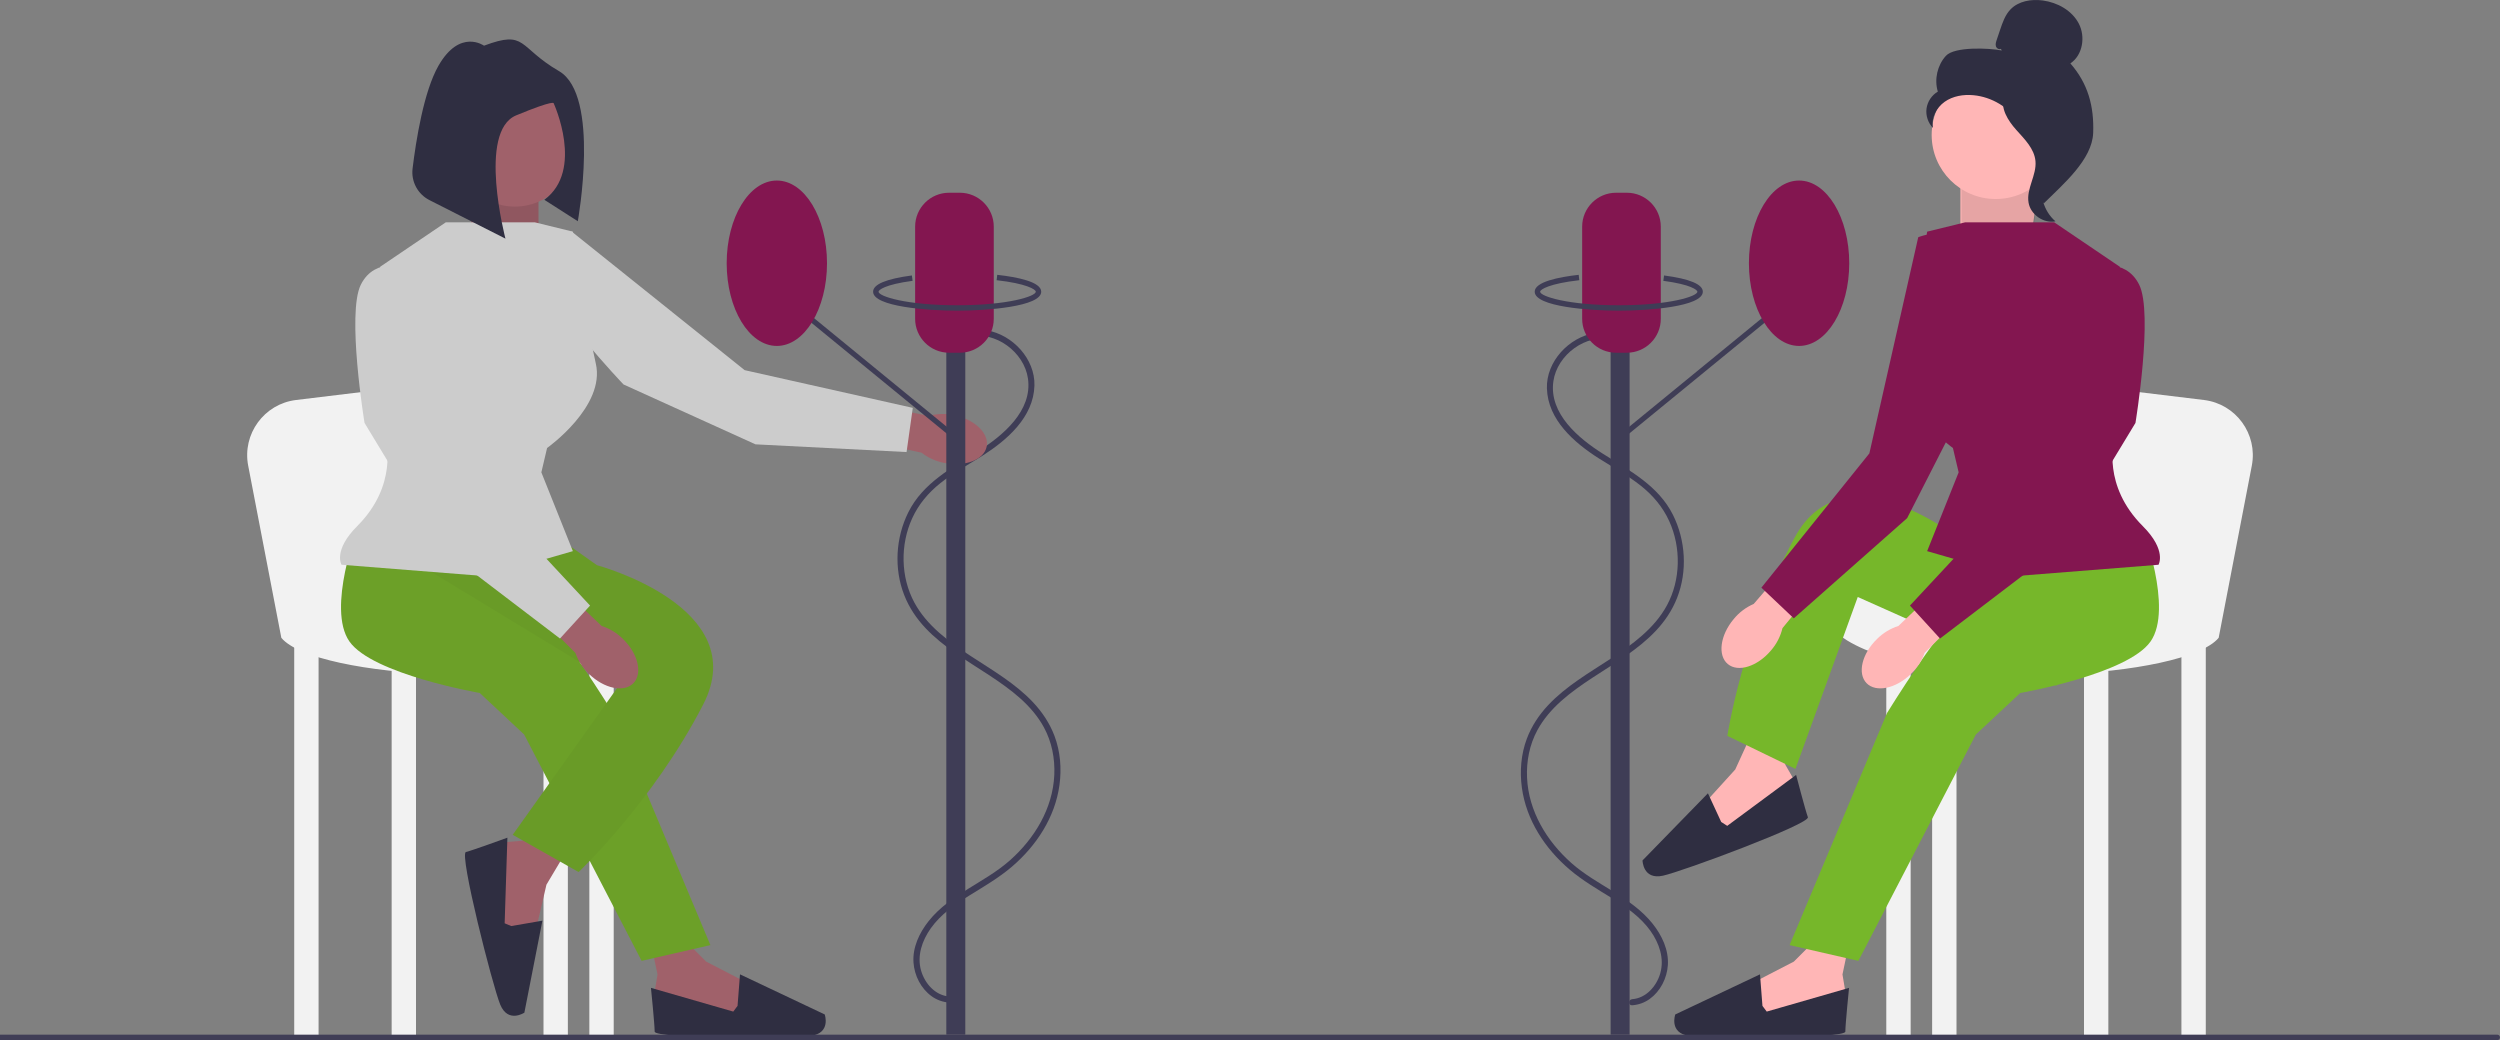 <svg xmlns="http://www.w3.org/2000/svg" xmlns:xlink="http://www.w3.org/1999/xlink" id="Layer_1" x="0px" y="0px" width="922px" height="383.582px" viewBox="0 0 922 383.582" xml:space="preserve"><rect x="0" y="0" width="922" height="383.582" fill="#808080" stroke="none"/><g>	<path fill="#3F3D56" d="M357.258,124.175c9.82-2.212,20.469,5.608,21.861,15.475c1.68,11.905-9.338,21.05-18.259,26.688  c-9.815,6.202-20.465,11.744-25.87,22.588c-4.671,9.371-5.349,20.782-1.507,30.559c7.435,18.925,28.688,25.438,42.792,38.08  c3.448,3.092,6.508,6.612,8.725,10.697c2.908,5.361,4.099,11.479,3.824,17.55c-0.559,12.356-7.246,23.385-16.326,31.452  c-9.351,8.309-22.116,12.491-30.024,22.45c-3.392,4.27-5.96,9.669-5.577,15.248c0.331,4.828,2.727,9.586,6.677,12.446  c1.925,1.394,4.143,2.174,6.507,2.347c1.445,0.105,1.438-2.145,0-2.25c-5.152-0.376-8.983-4.75-10.367-9.476  c-1.611-5.503,0.358-11.164,3.574-15.687c3.662-5.15,8.931-8.798,14.23-12.087c5.372-3.333,10.834-6.484,15.659-10.606  c9.04-7.721,15.939-18.219,17.558-30.153c0.82-6.054,0.318-12.348-1.841-18.087c-1.734-4.609-4.478-8.735-7.834-12.321  c-6.581-7.03-15.073-11.904-23.053-17.139c-7.985-5.237-16.155-11.135-20.794-19.727c-5.082-9.415-5.237-21.319-0.824-31.02  c2.363-5.194,5.976-9.478,10.422-13.021c4.843-3.86,10.33-6.811,15.54-10.126c9.074-5.773,18.822-14.213,19.149-25.851  c0.278-9.859-8.084-18.773-17.59-20.384c-2.424-0.41-4.852-0.355-7.251,0.185C355.247,122.323,355.845,124.492,357.258,124.175  L357.258,124.175L357.258,124.175z"></path>	<path fill="#3F3D56" d="M594.742,125.175c-9.82-2.212-20.469,5.608-21.861,15.475c-1.68,11.905,9.338,21.05,18.258,26.688  c9.816,6.202,20.466,11.744,25.871,22.588c4.671,9.371,5.349,20.782,1.507,30.559c-7.435,18.925-28.688,25.438-42.792,38.08  c-3.448,3.092-6.508,6.612-8.725,10.697c-2.908,5.361-4.099,11.479-3.824,17.55c0.559,12.356,7.246,23.385,16.326,31.452  c9.351,8.309,22.116,12.491,30.024,22.45c3.392,4.27,5.96,9.669,5.577,15.248c-0.331,4.828-2.727,9.586-6.677,12.446  c-1.925,1.394-4.143,2.174-6.507,2.347c-1.445,0.105-1.438-2.145,0-2.25c5.151-0.376,8.983-4.75,10.367-9.476  c1.611-5.503-0.358-11.164-3.574-15.687c-3.663-5.15-8.931-8.798-14.231-12.087c-5.371-3.333-10.833-6.484-15.658-10.606  c-9.04-7.721-15.939-18.219-17.558-30.153c-0.82-6.054-0.319-12.348,1.841-18.087c1.734-4.609,4.478-8.735,7.834-12.321  c6.58-7.03,15.073-11.904,23.053-17.139c7.985-5.237,16.155-11.135,20.793-19.727c5.083-9.415,5.238-21.319,0.825-31.02  c-2.363-5.194-5.976-9.478-10.423-13.021c-4.842-3.86-10.329-6.811-15.539-10.126c-9.074-5.773-18.822-14.213-19.149-25.851  c-0.278-9.859,8.084-18.773,17.589-20.384c2.424-0.41,4.853-0.355,7.252,0.185C596.752,123.323,596.155,125.492,594.742,125.175  L594.742,125.175L594.742,125.175z"></path>	<polygon fill="#FFB6B6" points="753,60.582 748.361,92.362 723,92.89 723,65.163  "></polygon>	<polygon opacity="0.1" points="753,60.582 748.767,93.362 723.406,93.89 723.406,66.163  "></polygon>	<rect x="108.51" y="237.338" fill="#F2F2F2" width="8.982" height="145.297"></rect>	<rect x="144.438" y="237.338" fill="#F2F2F2" width="8.982" height="145.297"></rect>	<rect x="200.443" y="237.338" fill="#F2F2F2" width="8.982" height="145.297"></rect>	<rect x="217.351" y="237.338" fill="#F2F2F2" width="8.982" height="145.297"></rect>	<path fill="#F2F2F2" d="M103.755,235.225l-12.223-63.48c-2.247-11.67,5.868-22.8,17.666-24.23l65.356-7.922  c0,0,8.982,73.441,8.982,69.743s89.028,9.246,55.741,27.738C205.991,255.566,116.171,250.282,103.755,235.225L103.755,235.225z"></path>	<polygon fill="#A0616A" points="249.345,343.56 260.414,354.628 275.698,362.534 274.117,376.238 245.129,373.075 241.439,365.697   242.494,359.371 240.385,349.358  "></polygon>	<path fill="#2F2E41" d="M272.009,370.967l0.905-11.628l31.245,14.79c0,0,2.419,6.852-5.115,7.906  c-7.534,1.054-57.604,1.054-57.604-1.581c0-2.636-1.37-16.127-1.37-16.127l30.358,8.748L272.009,370.967L272.009,370.967z"></path>	<polygon fill="#A0616A" points="209.536,312.818 201.531,326.268 197.627,343.028 183.956,344.865 179.891,315.99 186.135,310.6   192.525,310.066 201.713,305.559  "></polygon>	<path fill="#2F2E41" d="M188.546,341.526l11.493-1.982l-6.65,33.923c0,0-6.046,4.031-8.921-3.013s-15.191-55.576-12.637-56.224  c2.555-0.648,15.295-5.295,15.295-5.295l-1.012,31.577L188.546,341.526z"></path>	<polygon fill="#A0616A" points="174.818,61.132 173.233,93.362 198.594,93.89 198.594,66.163  "></polygon>	<polygon opacity="0.1" points="174.818,61.132 173.233,93.362 198.594,93.89 198.594,66.163  "></polygon>	<path fill="#6CA028" d="M132.021,194.277c0,0-11.624,30.116-3.17,42.269s48.08,19.021,48.08,19.021l16.379,15.322l43.325,83.48  l25.361-5.813l-35.928-85.593c0,0-21.134-34.343-29.06-39.099c-7.925-4.755-22.683-22.608-22.683-22.608L132.021,194.277  L132.021,194.277z"></path>	<path fill="#699B27" d="M203.878,196.919l16.275,11.525c0,0,57.694,15.42,39.202,51.349  c-18.493,35.928-45.967,61.817-45.967,61.817l-24.304-13.737l39.098-54.949l-68.686-41.74L203.878,196.919L203.878,196.919z"></path>	<path id="uuid-32c083fa-d2b9-413a-9921-933cc214e28e-87" fill="#A0616A" d="M351.812,153.107c7.648,1.539,13.054,6.732,12.073,11.6  c-0.979,4.867-7.974,7.564-15.624,6.023c-3.064-0.573-5.947-1.872-8.407-3.788l-32.323-6.929l2.773-12.775l32.287,6.11  C345.602,152.532,348.763,152.449,351.812,153.107z"></path>	<path id="uuid-3df95b4d-9d99-4974-98f2-e22ed77160d1-88" fill="#A0616A" d="M229.756,235.66c5.59,5.442,7.313,12.737,3.849,16.295  c-3.464,3.557-10.802,2.027-16.393-3.417c-2.263-2.145-3.98-4.799-5.007-7.743l-23.394-23.356l9.26-9.228l23.808,22.649  C224.851,231.809,227.552,233.454,229.756,235.66z"></path>	<path fill="#CCCCCC" d="M197.273,82.002h-32.878l-24.184,16.379l2.114,64.459c0,0,4.419,16.187-10.567,31.173  c-8.982,8.981-5.812,14.266-5.812,14.266l53.364,4.227l31.965-9.246l-11.624-29.06l2.113-8.981c0,0,21.663-15.322,17.964-31.173  c-3.699-15.852-8.454-48.609-8.454-48.609L197.273,82.002z"></path>	<path fill="#CCCCCC" d="M174.29,176.841l-23.776-78.196c0,0-12.152-4.227-17.436,6.341c-5.284,10.566,1.362,50.985,1.362,50.985  l27.697,45.703l44.382,33.814l11.096-12.152L174.29,176.841L174.29,176.841z"></path>	<path fill="#CCCCCC" d="M274.627,136.512l-63.778-51.111c0,0-12.416,3.373-10.81,15.078c1.606,11.704,29.915,41.31,29.915,41.31  l48.666,22.08l55.723,2.847l2.295-16.294L274.627,136.512L274.627,136.512z"></path>	<circle fill="#A0616A" cx="189.876" cy="53.999" r="22.191"></circle>	<rect x="804.508" y="237.338" fill="#F2F2F2" width="8.982" height="145.297"></rect>	<rect x="768.58" y="237.338" fill="#F2F2F2" width="8.981" height="145.297"></rect>	<rect x="712.574" y="237.338" fill="#F2F2F2" width="8.982" height="145.297"></rect>	<rect x="695.667" y="237.338" fill="#F2F2F2" width="8.982" height="145.297"></rect>	<path fill="#F2F2F2" d="M818.245,235.225l12.223-63.48c2.247-11.67-5.867-22.8-17.666-24.23l-65.355-7.922  c0,0-8.982,73.441-8.982,69.743s-89.027,9.246-55.741,27.738S805.829,250.282,818.245,235.225z"></path>	<polygon fill="#FFB6B6" points="672.654,343.56 661.587,354.628 646.302,362.534 647.883,376.238 676.871,373.075 680.561,365.697   679.506,359.371 681.614,349.358  "></polygon>	<path fill="#2F2E41" d="M649.991,370.967l-0.905-11.628l-31.245,14.79c0,0-2.419,6.852,5.115,7.906  c7.534,1.054,57.604,1.054,57.604-1.581c0-2.636,1.369-16.127,1.369-16.127l-30.357,8.748L649.991,370.967L649.991,370.967z"></path>	<polygon fill="#FFB6B6" points="646.47,269.559 639.957,283.792 628.389,296.532 634.65,308.824 660.715,295.75 661.6,287.548   658.406,281.989 656.89,271.867  "></polygon>	<path fill="#2F2E41" d="M634.788,303.15l-4.904-10.583l-24.125,24.759c0,0,0.122,7.266,7.551,5.626  c7.43-1.64,54.355-19.103,53.437-21.572s-4.341-15.592-4.341-15.592l-25.4,18.786L634.788,303.15L634.788,303.15z"></path>	<path fill="#76B72A" d="M789.979,194.277c0,0,11.624,30.116,3.17,42.269s-48.08,19.021-48.08,19.021l-16.379,15.322l-43.325,83.48  l-25.361-5.813l35.929-85.593c0,0,21.134-34.343,29.06-39.099c7.925-4.755,22.683-22.608,22.683-22.608L789.979,194.277  L789.979,194.277z"></path>	<path fill="#76B72A" d="M745.029,208.318l-18.735-6.836c0,0-45.488-38.693-64.529-3.054  c-19.042,35.641-24.718,72.962-24.718,72.962l25.119,12.183l22.973-63.405l73.39,32.771L745.029,208.318z"></path>	<path id="uuid-f8e61c27-c57f-4b74-9b81-e5dadccc9125-89" fill="#FFB6B6" d="M639.405,228.289c-5.022,5.97-6.013,13.4-2.213,16.596  s10.95,0.945,15.973-5.027c2.04-2.358,3.484-5.171,4.214-8.202l20.959-25.563l-10.13-8.263l-21.442,24.901  C643.903,223.969,641.38,225.875,639.405,228.289L639.405,228.289z"></path>	<path id="uuid-b8d4031a-9298-4827-ae0e-c4fc86cbbe53-90" fill="#FFB6B6" d="M692.244,235.66c-5.591,5.442-7.313,12.737-3.85,16.295  c3.464,3.557,10.802,2.027,16.393-3.417c2.264-2.145,3.98-4.799,5.008-7.743l23.394-23.356l-9.26-9.228l-23.809,22.649  C697.149,231.809,694.448,233.454,692.244,235.66z"></path>	<path fill="#831650" d="M724.727,82.002h32.879l24.184,16.379l-2.113,64.459c0,0-4.419,16.187,10.566,31.173  c8.982,8.981,5.813,14.266,5.813,14.266l-53.364,4.227l-31.965-9.246l11.623-29.06l-2.113-8.981c0,0-21.662-15.322-17.964-31.173  s8.454-48.609,8.454-48.609L724.727,82.002z"></path>	<path fill="#831650" d="M747.71,176.841l23.776-78.196c0,0,12.151-4.227,17.436,6.341c5.283,10.566-1.362,50.985-1.362,50.985  l-27.697,45.703l-44.382,33.814l-11.096-12.152L747.71,176.841z"></path>	<path fill="#831650" d="M689.424,167.207l18.022-79.72c0,0,11.813-5.1,17.851,5.055c6.039,10.154,2.352,50.95,2.352,50.95  l-24.297,47.597l-41.804,36.955l-11.95-11.313L689.424,167.207L689.424,167.207z"></path>	<rect x="349" y="125.582" fill="#3F3D56" width="7" height="256"></rect>	<polygon fill="#3F3D56" points="350.697,161.164 287.198,109.18 288.802,107.985 352.303,159.969  "></polygon>	<path fill="#831650" d="M354,130.082h-4c-6.893,0-12.5-5.607-12.5-12.5v-34c0-6.893,5.607-12.5,12.5-12.5h4  c6.893,0,12.5,5.607,12.5,12.5v34C366.5,124.475,360.893,130.082,354,130.082z"></path>	<ellipse fill="#831650" cx="286.5" cy="97.082" rx="18.5" ry="30.5"></ellipse>	<path fill="#3F3D56" d="M353,114.582c-10.723,0-31-1.463-31-7c0-2.719,4.812-4.735,14.301-5.994l0.263,1.982  c-10.255,1.361-12.563,3.403-12.563,4.012c0,1.697,10.236,5,29,5s29-3.303,29-5c0-0.854-3.531-3.017-14.445-4.241l0.223-1.988  c7.4,0.831,16.223,2.586,16.223,6.229C384,113.119,363.723,114.582,353,114.582z"></path>	<g>		<rect x="594" y="125.582" fill="#3F3D56" width="7" height="256"></rect>		<polygon fill="#3F3D56" points="599.303,161.164 662.803,109.18 661.197,107.985 597.697,159.969   "></polygon>		<path fill="#831650" d="M583.5,117.582v-34c0-6.893,5.607-12.5,12.5-12.5h4c6.893,0,12.5,5.607,12.5,12.5v34   c0,6.893-5.607,12.5-12.5,12.5h-4C589.107,130.082,583.5,124.475,583.5,117.582z"></path>		<ellipse fill="#831650" cx="663.5" cy="97.082" rx="18.5" ry="30.5"></ellipse>		<path fill="#3F3D56" d="M597,114.582c-10.723,0-31-1.463-31-7c0-3.644,8.822-5.398,16.223-6.229l0.223,1.988   c-10.914,1.225-14.445,3.387-14.445,4.241c0,1.697,10.236,5,29,5s29-3.303,29-5c0-0.608-2.309-2.65-12.563-4.012l0.263-1.982   c9.489,1.259,14.301,3.275,14.301,5.994C628,113.119,607.723,114.582,597,114.582z"></path>	</g>	<g>		<circle fill="#FFB6B6" cx="736.024" cy="49.77" r="23.625"></circle>		<path fill="#2F2E41" d="M737.909,18.008c-0.684,0.399-1.599-0.205-1.818-0.965c-0.219-0.761,0.036-1.568,0.29-2.318l1.274-3.775   c0.904-2.678,1.863-5.449,3.821-7.487c2.955-3.076,7.651-3.858,11.879-3.291c5.43,0.728,10.786,3.668,13.311,8.529   s1.45,11.645-3.111,14.678c6.501,7.451,8.767,15.756,8.409,25.638s-11.127,18.978-18.15,25.938   c-1.568-0.95-2.994-5.406-2.132-7.024c0.863-1.618-0.373-3.494,0.695-4.984c1.068-1.491,1.962,0.883,0.882-0.6   c-0.682-0.936,1.979-3.088,0.966-3.647c-4.899-2.708-6.529-8.814-9.605-13.49c-3.712-5.641-10.063-9.46-16.785-10.094   c-3.703-0.35-7.614,0.283-10.649,2.433c-3.035,2.15-5,5.991-4.296,9.644c-1.823-1.851-2.73-4.563-2.389-7.138   c0.343-2.575,1.927-4.957,4.17-6.267c-1.364-4.511-0.195-9.698,2.97-13.188c3.165-3.489,16.006-2.896,20.627-1.977"></path>		<path fill="#2F2E41" d="M738.627,35.251c6.121,0.661,10.54,5.963,14.272,10.859c2.15,2.821,4.403,5.938,4.35,9.486   c-0.055,3.587-2.453,6.664-3.6,10.063c-1.873,5.556-0.047,12.167,4.413,15.975c-4.407,0.836-9.171-2.468-9.932-6.889   c-0.886-5.146,3.016-10.112,2.553-15.313c-0.406-4.582-4.018-8.108-7.087-11.534c-3.07-3.427-5.953-7.973-4.541-12.351"></path>	</g>	<path fill="#2F2E41" d="M178.501,16.848c0,0-8.896-6.424-16.803,7.413c-5.401,9.452-8.266,27.436-9.539,37.886  c-0.586,4.809,1.908,9.467,6.229,11.658l28.021,14.207c0,0-10.378-39.535,3.954-45.466s13.837-4.447,13.837-4.447  s11.366,24.709-3.459,35.581l12.355,7.907c0,0,8.401-46.454-6.919-55.35S194.316,10.918,178.501,16.848L178.501,16.848z"></path></g><path fill="#3F3D56" d="M921,383.582H0v-2h921c0.553,0,1,0.448,1,1l0,0C922,383.135,921.553,383.582,921,383.582z"></path></svg>